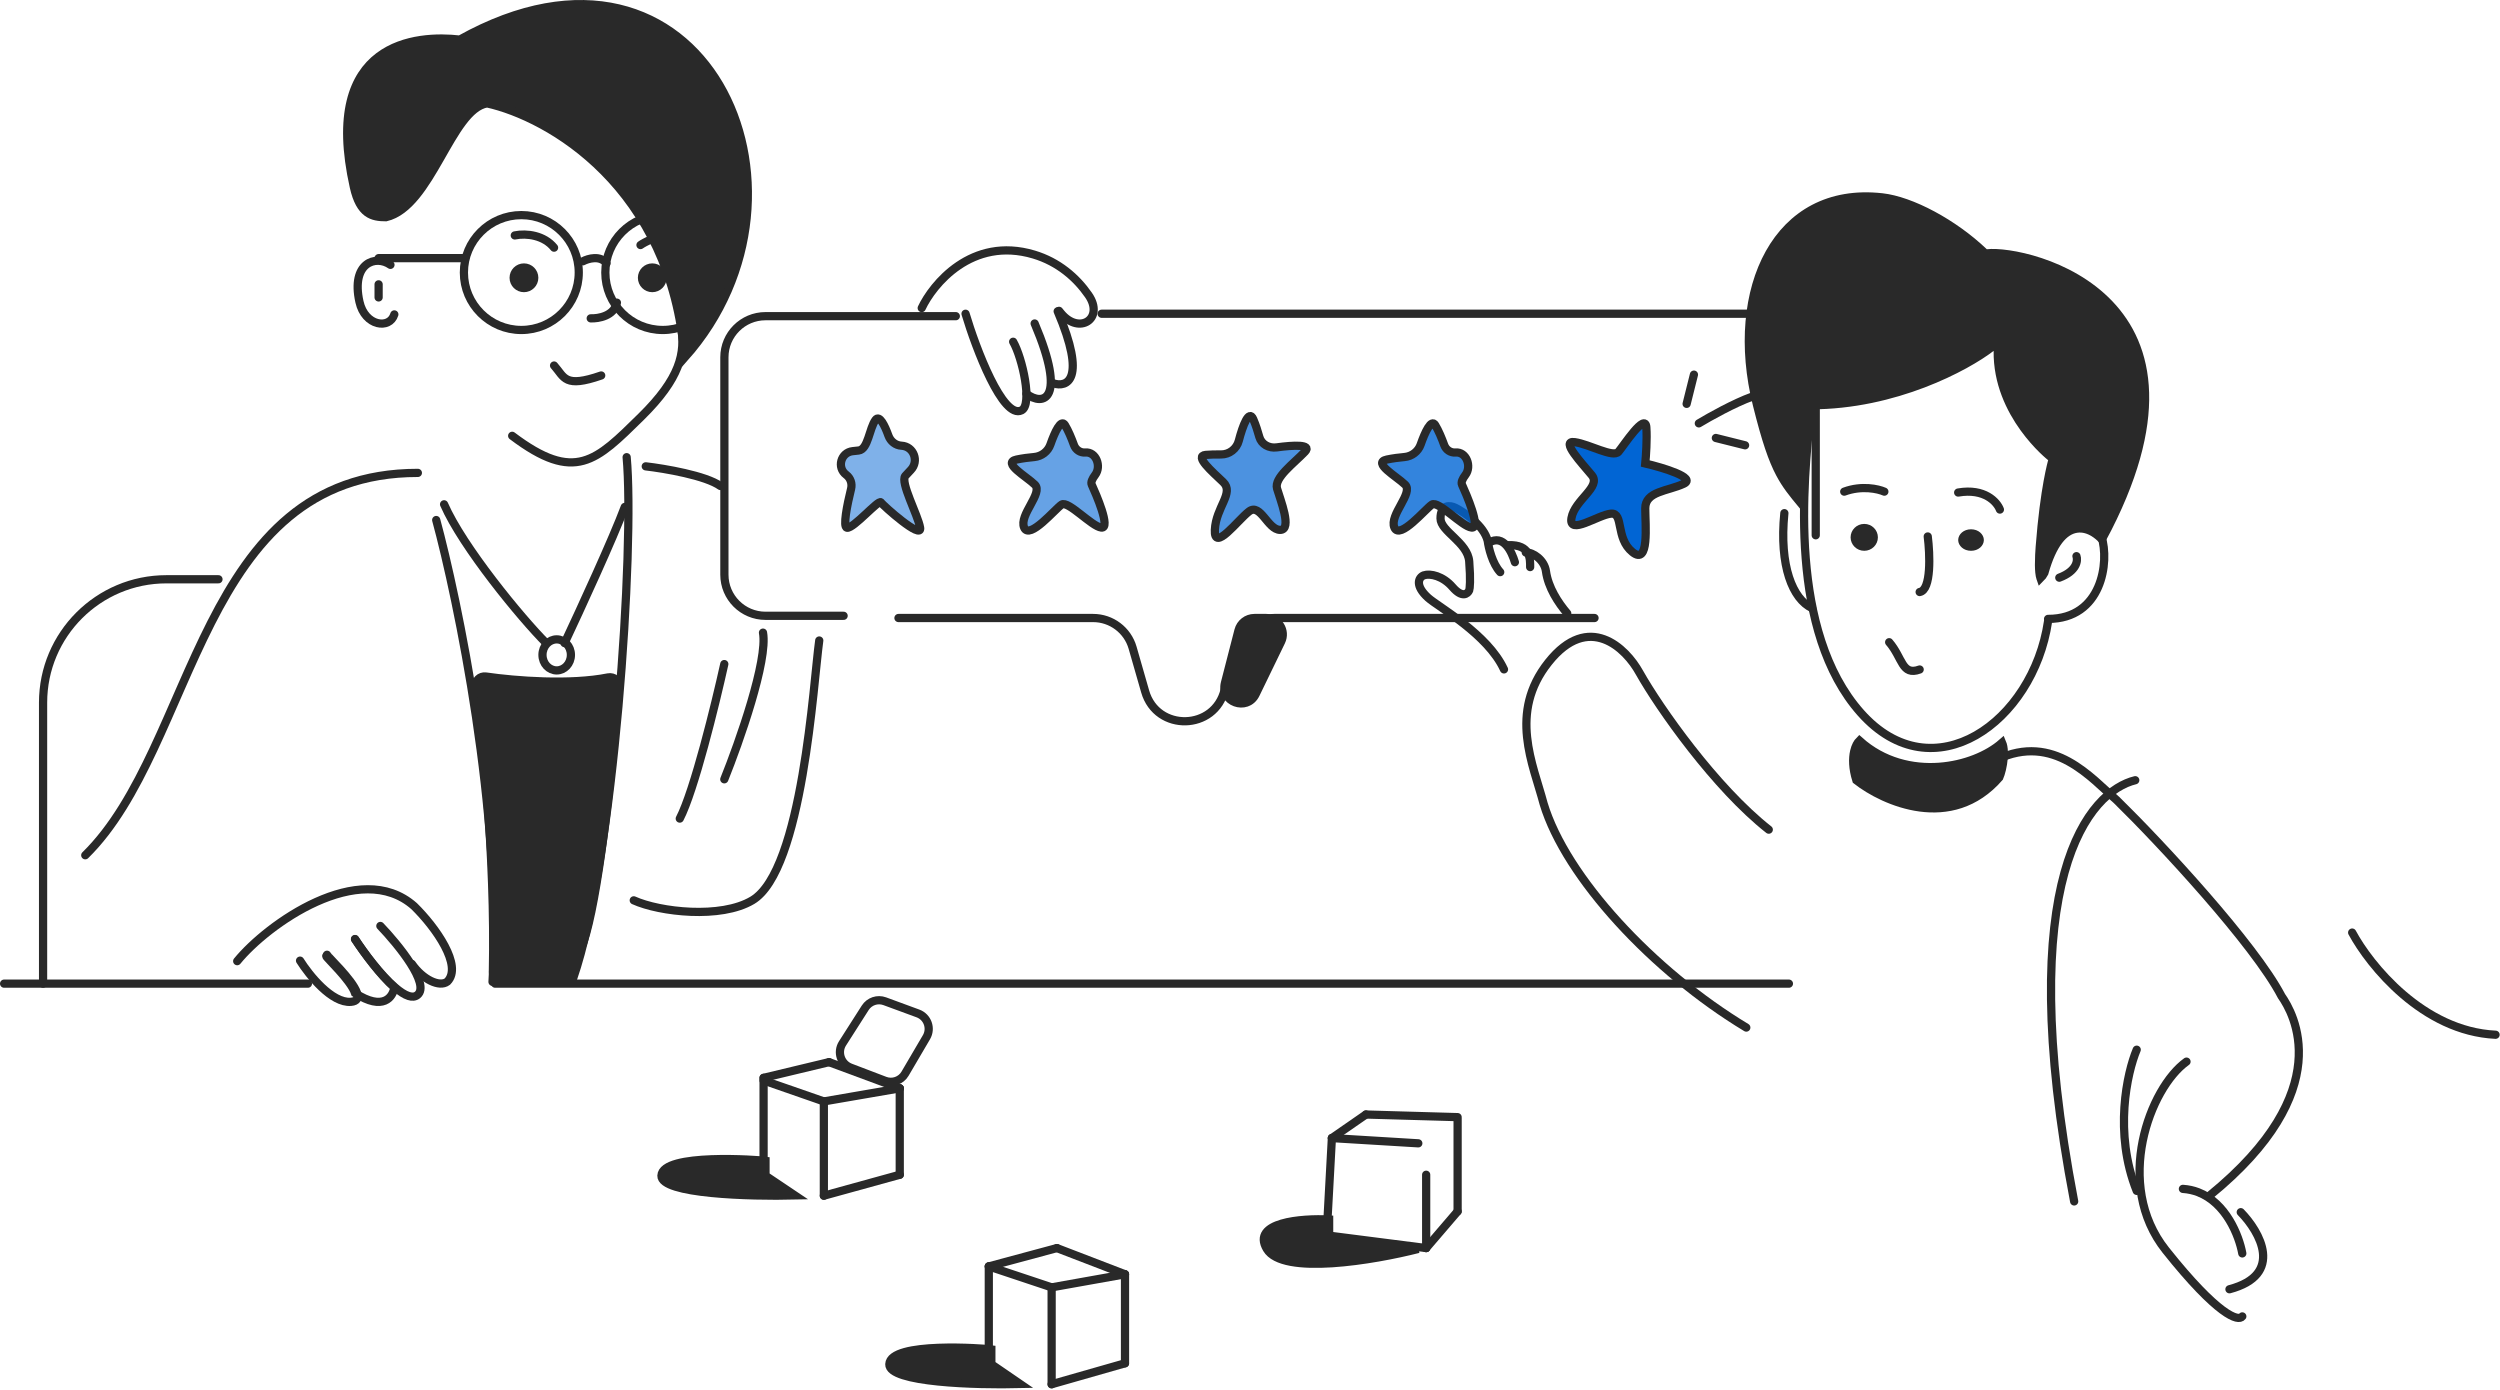 <?xml version="1.0" encoding="UTF-8"?> <svg xmlns="http://www.w3.org/2000/svg" width="304" height="169" viewBox="0 0 304 169" fill="none"><path d="M77.065 109.482C80.232 110.911 87.643 111.766 91.479 109.482C97.629 105.822 98.908 82.98 99.621 77.885" stroke="#292929" stroke-linecap="round"></path><path d="M212.349 124.952C200.994 118.104 190.391 106.665 187.701 97.72C186.451 92.968 183.398 86.679 188.299 80.529C193.199 74.38 197.712 78.806 199.354 81.787C201.789 86.117 208.58 95.768 215.082 100.885" stroke="#292929" stroke-linecap="round"></path><path d="M259.824 127.644C258.654 130.434 257.015 137.774 259.824 144.811" stroke="#292929" stroke-linecap="round"></path><path d="M242.804 92.37C249.75 89.069 254.308 94.647 257.375 97.282C262.763 102.552 274.128 114.805 277.432 121.129C278.848 123.149 284.393 132.591 268.701 145.37" stroke="#292929" stroke-linecap="round"></path><path d="M272.476 147.402C274.808 149.788 277.798 155.003 271.102 156.774" stroke="#292929" stroke-linecap="round"></path><path d="M272.663 152.415C272.278 150.281 270.694 146.256 267.277 144.964C266.716 144.751 266.105 144.613 265.441 144.568" stroke="#292929" stroke-linecap="round"></path><path d="M265.879 129.094C261.427 132.267 256.98 143.998 263.351 152.011C269.723 160.024 272.214 160.727 272.664 160.076" stroke="#292929" stroke-linecap="round"></path><path d="M286.023 113.401C288.153 117.368 294.622 125.406 303.46 125.825" stroke="#292929" stroke-linecap="round"></path><path d="M182.885 81.398C180.908 77.104 174.867 73.779 173.663 72.694C172.041 71.233 172.464 70.22 173.139 69.959C173.927 69.698 175.459 70.037 176.63 71.393C177.801 72.749 178.469 72.219 178.656 71.784C178.731 71.567 178.837 70.558 178.656 68.263C178.476 65.968 175.166 64.612 175.166 63.047C175.166 61.273 176.367 61.439 176.967 61.743C178.093 62.308 180.458 63.908 180.908 65.785C181.016 66.615 181.47 68.534 182.426 69.572" stroke="#292929" stroke-linecap="round"></path><path d="M184.211 68.365C183.854 67.159 182.845 64.873 181.027 66.005" stroke="#292929" stroke-linecap="round"></path><path d="M186.066 68.957C186.066 68.028 186.16 66.194 183.414 66.295" stroke="#292929" stroke-linecap="round"></path><path d="M190.575 74.585C189.486 73.304 188.26 71.453 187.987 69.46C187.8 68.088 186.398 67.134 185.535 67.182" stroke="#292929" stroke-linecap="round"></path><path d="M150.601 76.651L148.956 83.034C148.354 85.371 151.64 86.577 152.693 84.406L155.788 78.022C156.432 76.694 155.464 75.15 153.988 75.15H152.538C151.625 75.15 150.829 75.767 150.601 76.651Z" fill="#292929" stroke="#292929" stroke-linecap="round"></path><path d="M109.254 75.15H132.92C135.15 75.15 137.11 76.626 137.726 78.77L139.252 84.085C140.672 89.031 147.735 88.866 148.923 83.859L150.076 78.996C150.611 76.741 152.624 75.15 154.941 75.15H193.894" stroke="#292929" stroke-linecap="round"></path><path d="M133.961 38.151H215.794C218.555 38.151 220.794 40.389 220.794 43.151V65.09" stroke="#292929" stroke-linecap="round"></path><path d="M116.227 38.447H93.086C90.325 38.447 88.086 40.685 88.086 43.447V69.882C88.086 72.644 90.325 74.882 93.086 74.882H102.583" stroke="#292929" stroke-linecap="round"></path><path d="M112.082 37.457C113.388 34.661 118.129 28.685 125.714 30.951C128.687 31.839 130.889 33.754 132.357 35.872C134.344 38.738 131.235 40.781 129.016 38.09C128.937 37.995 128.859 37.898 128.782 37.8" stroke="#292929" stroke-linecap="round"></path><path d="M117.41 38.151C118.659 42.35 121.945 51.036 124.22 49.898C125.583 49.217 124.334 43.542 123.199 41.556" stroke="#292929" stroke-linecap="round"></path><path d="M124.816 47.883C126.81 49.421 129.801 48.737 125.813 39.335" stroke="#292929" stroke-linecap="round"></path><path d="M128.078 46.61C129.741 47.172 132.176 46.206 128.613 37.854" stroke="#292929" stroke-linecap="round"></path><path d="M102.992 64.177C102.474 64.091 103.004 61.415 103.493 59.438C103.65 58.8 103.421 58.127 102.895 57.733C101.733 56.863 102.24 55.018 103.684 54.861C103.977 54.829 104.227 54.802 104.41 54.782C105.571 54.653 105.699 52.078 106.473 51.049C106.939 50.428 107.581 51.718 108.035 52.979C108.281 53.663 108.896 54.162 109.623 54.199C111.109 54.273 111.785 56.092 110.746 57.158C110.453 57.458 110.217 57.71 110.082 57.87C109.438 58.643 111.629 62.633 111.887 64.177C112.145 65.722 107.375 61.474 107.117 61.088C106.86 60.702 103.766 64.306 102.992 64.177Z" fill="#0165D4" fill-opacity="0.5" stroke="#292929" stroke-linecap="round"></path><path d="M132.754 58.936C132.625 58.651 132.81 58.228 133.172 57.749C133.962 56.702 133.28 54.908 131.973 55.024C131.364 55.078 130.802 54.696 130.595 54.121C130.309 53.331 129.908 52.355 129.492 51.679C129.021 50.913 128.275 52.499 127.73 54.055C127.434 54.9 126.654 55.497 125.762 55.575C125.108 55.632 124.349 55.728 123.62 55.88C121.793 56.262 124.795 57.917 125.838 58.936C126.882 59.954 123.881 62.628 124.534 64.155C125.186 65.683 128.318 61.864 129.101 61.355C129.884 60.845 132.754 64.028 133.929 64.155C135.103 64.283 133.276 60.081 132.754 58.936Z" fill="#0165D4" fill-opacity="0.6" stroke="#292929"></path><path d="M177.778 58.936C177.648 58.651 177.834 58.228 178.196 57.749C178.986 56.702 178.303 54.908 176.996 55.024C176.388 55.078 175.826 54.696 175.618 54.121C175.332 53.331 174.932 52.355 174.516 51.679C174.045 50.913 173.298 52.499 172.753 54.055C172.457 54.9 171.678 55.497 170.786 55.575C170.132 55.632 169.373 55.728 168.644 55.88C166.817 56.262 169.818 57.917 170.862 58.936C171.906 59.954 168.905 62.628 169.557 64.155C170.209 65.683 173.341 61.864 174.124 61.355C174.907 60.845 177.778 64.028 178.952 64.155C180.127 64.283 178.3 60.081 177.778 58.936Z" fill="#0165D4" fill-opacity="0.8" stroke="#292929"></path><path d="M158.692 54.921C159.56 54.01 157.29 54.121 155.235 54.402C154.306 54.529 153.397 54.038 153.135 53.138C152.942 52.474 152.747 51.779 152.39 50.957C151.874 49.765 151.131 51.705 150.636 53.599C150.381 54.573 149.494 55.27 148.487 55.261C147.826 55.254 147.13 55.266 146.593 55.317C145.207 55.45 147.349 57.299 148.736 58.62C150.122 59.942 147.853 61.659 147.727 64.434C147.601 67.209 150.5 63.245 151.886 62.188C153.273 61.131 154.155 64.434 155.667 64.434C157.179 64.434 155.667 60.734 155.289 59.413C154.911 58.092 157.305 56.374 158.692 54.921Z" fill="#0165D4" fill-opacity="0.7" stroke="#292929"></path><path d="M204.744 58.825C206.304 58.098 202.274 56.878 200.064 56.359C200.15 55.494 200.298 53.4 200.194 51.947C200.064 50.13 197.464 54.153 196.814 54.931C196.164 55.71 193.304 54.023 191.484 53.764C189.664 53.504 192.394 56.359 193.564 57.786C194.734 59.214 191.484 60.771 191.094 62.978C190.704 65.184 194.344 62.588 195.904 62.459C197.464 62.329 196.424 65.443 198.504 67.13C200.584 68.818 200.064 63.886 200.064 61.81C200.064 59.733 202.794 59.733 204.744 58.825Z" fill="#0165D4" stroke="#292929"></path><path d="M205.094 49.11L205.982 45.556" stroke="#292929" stroke-linecap="round"></path><path d="M206.578 51.481C207.836 50.721 210.9 49.004 213.095 48.222" stroke="#292929" stroke-linecap="round"></path><path d="M208.648 53.258L212.203 54.147" stroke="#292929" stroke-linecap="round"></path><path d="M60.207 119.612H217.532" stroke="#292929" stroke-linecap="round"></path><path d="M0.5 119.612H37.441" stroke="#292929" stroke-linecap="round"></path><path d="M5.238 119.611V85.439C5.238 77.154 11.954 70.439 20.238 70.439H26.566" stroke="#292929" stroke-linecap="round"></path><path d="M154.044 151.871C152.107 148.6 158.289 148.123 161.623 148.293V150.644L172.465 151.871C167.131 153.234 155.98 155.142 154.044 151.871Z" fill="#292929" stroke="#292929"></path><path d="M177.243 147.308L173.422 151.766" stroke="#292929" stroke-linecap="round"></path><path d="M172.466 139.028L161.957 138.391" stroke="#292929" stroke-linecap="round"></path><path d="M166.098 135.525L177.244 135.843" stroke="#292929" stroke-linecap="round"></path><path d="M161.957 138.391L161.32 150.174" stroke="#292929" stroke-linecap="round"></path><path d="M177.246 136.162V147.308" stroke="#292929" stroke-linecap="round"></path><path d="M173.422 142.849V151.766" stroke="#292929" stroke-linecap="round"></path><path d="M161.957 138.391L166.097 135.525" stroke="#292929" stroke-linecap="round"></path><path d="M173.42 151.766L161 150.174" stroke="#292929" stroke-linecap="round"></path><path d="M108.141 165.891C108.244 163.081 119.824 163.984 120.548 164.084V165.891L124.063 168.299C118.721 168.432 108.058 168.138 108.141 165.891Z" fill="#292929" stroke="#292929"></path><path d="M136.801 165.778V154.951" stroke="#292929" stroke-linecap="round"></path><path d="M127.879 168.326V156.543" stroke="#292929" stroke-linecap="round"></path><path d="M120.238 165.778V153.995" stroke="#292929" stroke-linecap="round"></path><path d="M120.238 153.995L128.518 151.766" stroke="#292929" stroke-linecap="round"></path><path d="M136.796 154.951L127.879 156.543" stroke="#292929" stroke-linecap="round"></path><path d="M127.879 168.325L136.796 165.778" stroke="#292929" stroke-linecap="round"></path><path d="M136.799 154.95L128.52 151.766" stroke="#292929" stroke-linecap="round"></path><path d="M120.238 153.995L127.881 156.543" stroke="#292929" stroke-linecap="round"></path><path d="M80.43 142.962C80.536 140.153 92.347 141.056 93.085 141.156V142.962L96.671 145.37C91.222 145.504 80.346 145.21 80.43 142.962Z" fill="#292929" stroke="#292929"></path><path d="M109.41 142.849V132.34" stroke="#292929" stroke-linecap="round"></path><path d="M100.18 145.397V133.933" stroke="#292929" stroke-linecap="round"></path><path d="M92.852 142.849V131.067" stroke="#292929" stroke-linecap="round"></path><path d="M100.18 145.397L109.415 142.849" stroke="#292929" stroke-linecap="round"></path><path d="M109.415 132.34L100.18 133.933" stroke="#292929" stroke-linecap="round"></path><path d="M92.852 131.066L100.813 129.156" stroke="#292929" stroke-linecap="round"></path><path d="M109.411 132.34L100.812 129.156" stroke="#292929" stroke-linecap="round"></path><path d="M92.852 131.385L100.176 133.932" stroke="#292929" stroke-linecap="round"></path><path d="M105.21 122.551L102.45 126.874C101.768 127.942 102.239 129.367 103.423 129.819L107.615 131.418C108.528 131.767 109.559 131.404 110.053 130.562L112.657 126.124C113.287 125.049 112.792 123.665 111.622 123.235L107.586 121.75C106.704 121.426 105.716 121.759 105.21 122.551Z" stroke="#292929"></path><path d="M215.163 30.773C217.789 26.078 222.423 23.277 228.861 23.998C230.616 24.194 232.784 24.97 234.992 26.155C237.195 27.337 239.407 28.909 241.251 30.669L241.42 30.831L241.652 30.804C242.798 30.674 245.283 30.918 248.121 31.864C250.947 32.805 254.062 34.421 256.5 36.977C258.929 39.524 260.7 43.019 260.834 47.765C260.965 52.392 259.54 58.241 255.594 65.586C255.306 65.288 254.974 65.007 254.609 64.781C254.012 64.412 253.293 64.171 252.523 64.287C250.971 64.52 249.59 66.111 248.593 69.668C248.439 69.949 248.273 70.185 248.131 70.321C248.126 70.307 248.12 70.292 248.114 70.276C248.065 70.129 248.018 69.906 247.986 69.581C247.939 69.093 247.928 68.416 247.972 67.501L248.034 66.503C248.31 62.889 248.687 60.279 248.995 58.578C249.149 57.727 249.286 57.103 249.383 56.694C249.431 56.49 249.47 56.339 249.496 56.241C249.509 56.192 249.52 56.156 249.526 56.132C249.53 56.121 249.532 56.112 249.533 56.107L249.535 56.101L249.633 55.773L249.363 55.563C249.363 55.563 249.361 55.562 249.36 55.561C249.358 55.559 249.354 55.556 249.349 55.552C249.337 55.543 249.32 55.529 249.297 55.51C249.251 55.472 249.182 55.415 249.094 55.338C248.917 55.185 248.661 54.956 248.354 54.655C247.74 54.052 246.92 53.165 246.104 52.034C244.47 49.767 242.872 46.549 242.926 42.676L242.94 41.644L242.122 42.272C239.099 44.592 230.439 49.277 220.187 49.277H219.687V49.777C219.687 51.096 219.54 53.353 219.392 55.786C219.277 57.67 219.162 59.654 219.116 61.353C217.988 59.989 217.181 58.997 216.444 57.611C215.533 55.895 214.726 53.562 213.639 49.194C211.893 42.187 212.519 35.499 215.163 30.773Z" fill="#292929" stroke="#292929"></path><path d="M249.043 75.565C247.228 87.787 235.054 96.576 226.267 86.675C217.48 76.774 219.24 58.651 220.178 50.194" stroke="#292929" stroke-linecap="round"></path><path d="M255.538 65.233C256.54 68.35 255.6 75.259 249.047 75.259" stroke="#292929" stroke-linecap="round"></path><path d="M252.498 67.63C252.686 68.17 252.536 69.449 250.41 70.246" stroke="#292929" stroke-linecap="round"></path><path d="M220.353 73.951C218 72.865 216.338 68.841 216.978 62.399" stroke="#292929" stroke-linecap="round"></path><path d="M233.431 81.412C231.243 82.208 231.381 80.016 229.723 78.092" stroke="#292929" stroke-linecap="round"></path><path d="M226.692 64.207C226.045 64.207 225.533 64.722 225.533 65.342C225.533 65.961 226.045 66.477 226.692 66.477C227.339 66.477 227.852 65.962 227.852 65.342C227.852 64.722 227.34 64.207 226.692 64.207Z" fill="#292929" stroke="#292929"></path><path d="M239.677 64.861C239.004 64.861 238.615 65.302 238.615 65.669C238.615 66.036 239.004 66.477 239.677 66.477C240.35 66.477 240.738 66.036 240.738 65.669C240.738 65.302 240.35 64.861 239.677 64.861Z" fill="#292929" stroke="#292929"></path><path d="M243.188 61.963C242.84 61.042 241.336 59.339 238.113 59.892" stroke="#292929" stroke-linecap="round"></path><path d="M229.137 59.784C228.398 59.455 226.387 58.994 224.258 59.784" stroke="#292929" stroke-linecap="round"></path><path d="M234.414 65.233C234.683 67.385 234.871 71.749 233.43 71.989" stroke="#292929" stroke-linecap="round"></path><path d="M226.105 90.064C229.001 92.665 232.568 93.479 235.812 93.243C238.878 93.02 241.706 91.854 243.457 90.314C243.513 90.447 243.56 90.604 243.595 90.784C243.673 91.193 243.684 91.678 243.645 92.18C243.569 93.151 243.315 94.092 243.115 94.54C240.195 97.885 236.688 98.616 233.475 98.186C230.291 97.761 227.406 96.193 225.734 94.882C225.276 93.423 225.271 92.23 225.468 91.371C225.619 90.711 225.877 90.291 226.105 90.064Z" fill="#292929" stroke="#292929"></path><path d="M259.646 94.875C254.199 96.196 244.626 106.44 252.218 146.094" stroke="#292929" stroke-linecap="round"></path><circle cx="80.593" cy="33.141" r="6.984" stroke="#292929"></circle><circle cx="63.394" cy="33.141" r="6.984" stroke="#292929"></circle><path d="M70.883 31.772C71.52 31.434 72.985 31.01 73.749 32.026" stroke="#292929" stroke-linecap="round"></path><path d="M63.713 32.527C64.404 32.527 64.964 33.088 64.964 33.779C64.964 34.47 64.404 35.03 63.713 35.03C63.022 35.03 62.461 34.47 62.461 33.779C62.461 33.088 63.022 32.527 63.713 32.527Z" fill="#292929" stroke="#292929"></path><path d="M79.318 32.527C80.009 32.527 80.569 33.088 80.569 33.779C80.569 34.47 80.009 35.03 79.318 35.03C78.627 35.03 78.067 34.47 78.066 33.779C78.066 33.088 78.627 32.527 79.318 32.527Z" fill="#292929" stroke="#292929"></path><path d="M77.883 29.797C78.366 29.458 79.743 28.727 81.386 28.523" stroke="#292929" stroke-linecap="round"></path><path d="M62.598 28.627C64.057 28.329 66.18 28.627 67.374 30.116" stroke="#292929" stroke-linecap="round"></path><path d="M71.832 38.711C72.755 38.751 74.684 38.425 75.017 36.803" stroke="#292929" stroke-linecap="round"></path><path d="M67.375 44.447C68.664 45.9 68.628 47.209 73.107 45.658" stroke="#292929" stroke-linecap="round"></path><path d="M82.799 39.669C83.393 42.919 82.718 46.003 77.956 50.686C72.476 56.074 69.927 58.768 62.281 52.995" stroke="#292929" stroke-linecap="round"></path><path d="M83.255 43.491C81.622 22.64 66.674 14.223 59.229 12.571C54.839 13.283 52.462 25.117 46.932 26.414C45.289 26.414 43.779 26.09 43.029 22.739C39.047 4.939 50.764 4.222 55.911 4.815C85.519 -11.713 101.378 23.149 83.255 43.491Z" fill="#292929" stroke="#292929" stroke-linecap="round"></path><path d="M46.039 34.575C46.039 34.894 46.039 35.658 46.039 36.167" stroke="#292929" stroke-linecap="round"></path><path d="M56.548 31.389H46.039" stroke="#292929" stroke-linecap="round"></path><path d="M47.479 32.206C45.689 30.948 42.653 31.944 43.71 36.703C44.37 39.671 47.385 40.09 47.95 38.232" stroke="#292929" stroke-linecap="round"></path><path d="M50.812 57.503C24.063 57.503 23.986 90.64 10.369 103.998" stroke="#292929" stroke-linecap="round"></path><path d="M73.944 82.373C69.387 83.291 62.74 82.801 59.078 82.264C58.374 82.161 57.741 82.776 57.843 83.481C58.592 88.66 60.235 103.997 59.935 118.127C59.924 118.613 60.262 119.035 60.744 119.098C62.72 119.357 66.461 119.567 68.881 119.267C69.253 119.221 69.552 118.951 69.662 118.592L70.645 115.354C72.328 111.537 74.057 98.363 75.253 83.482C75.31 82.778 74.636 82.233 73.944 82.373Z" fill="#292929" stroke="#292929" stroke-linecap="round"></path><path d="M76.201 55.593C77.189 66.405 74.712 104.465 69.699 118.959" stroke="#292929" stroke-linecap="round"></path><path d="M53.043 63.235C55.594 72.586 61.143 99.164 59.891 119.394" stroke="#292929" stroke-linecap="round"></path><path d="M54 61.325C56.25 66.501 63.396 75.178 66.42 78.203" stroke="#292929" stroke-linecap="round"></path><path d="M68.648 78.203C70.513 74.241 74.588 65.382 75.973 61.643" stroke="#292929" stroke-linecap="round"></path><path d="M67.694 77.747C68.617 77.747 69.423 78.56 69.423 79.636C69.423 80.712 68.617 81.523 67.694 81.523C66.771 81.523 65.965 80.712 65.965 79.636C65.965 78.56 66.771 77.747 67.694 77.747Z" stroke="#292929"></path><path d="M39.763 116.098C39.763 116.272 42.865 119.113 43.411 120.729C43.613 121.328 43.464 121.758 42.676 121.823C40.346 122.014 37.579 118.563 36.486 116.814" stroke="#292929" stroke-linecap="round"></path><path d="M43.171 114.188C44.289 115.91 46.24 118.564 47.949 120.07C47.793 121.227 46.62 122.986 43.176 120.764C42.652 119.196 39.669 116.44 39.669 116.271" stroke="#292929" stroke-linecap="round"></path><path d="M46.252 112.597C48.425 114.859 52.367 119.707 50.756 120.996C50.47 121.224 50.106 121.246 49.689 121.112C49.193 120.953 48.623 120.572 48.023 120.056C46.287 118.559 44.307 115.92 43.172 114.207" stroke="#292929" stroke-linecap="round"></path><path d="M28.844 116.876C32.469 112.418 43.738 104.336 50.358 110.188C52.998 112.776 56.288 117.453 54.397 119.364C53.451 120.08 51.404 119.125 50.084 117.214" stroke="#292929" stroke-linecap="round"></path><path d="M88.074 80.751C86.999 85.608 84.411 96.167 82.66 99.54" stroke="#292929" stroke-linecap="round"></path><path d="M88.074 94.763C89.898 90.228 93.393 80.313 92.78 76.929" stroke="#292929" stroke-linecap="round"></path><path d="M78.523 56.708C80.806 56.973 85.816 57.822 87.599 59.096" stroke="#292929" stroke-linecap="round"></path></svg> 